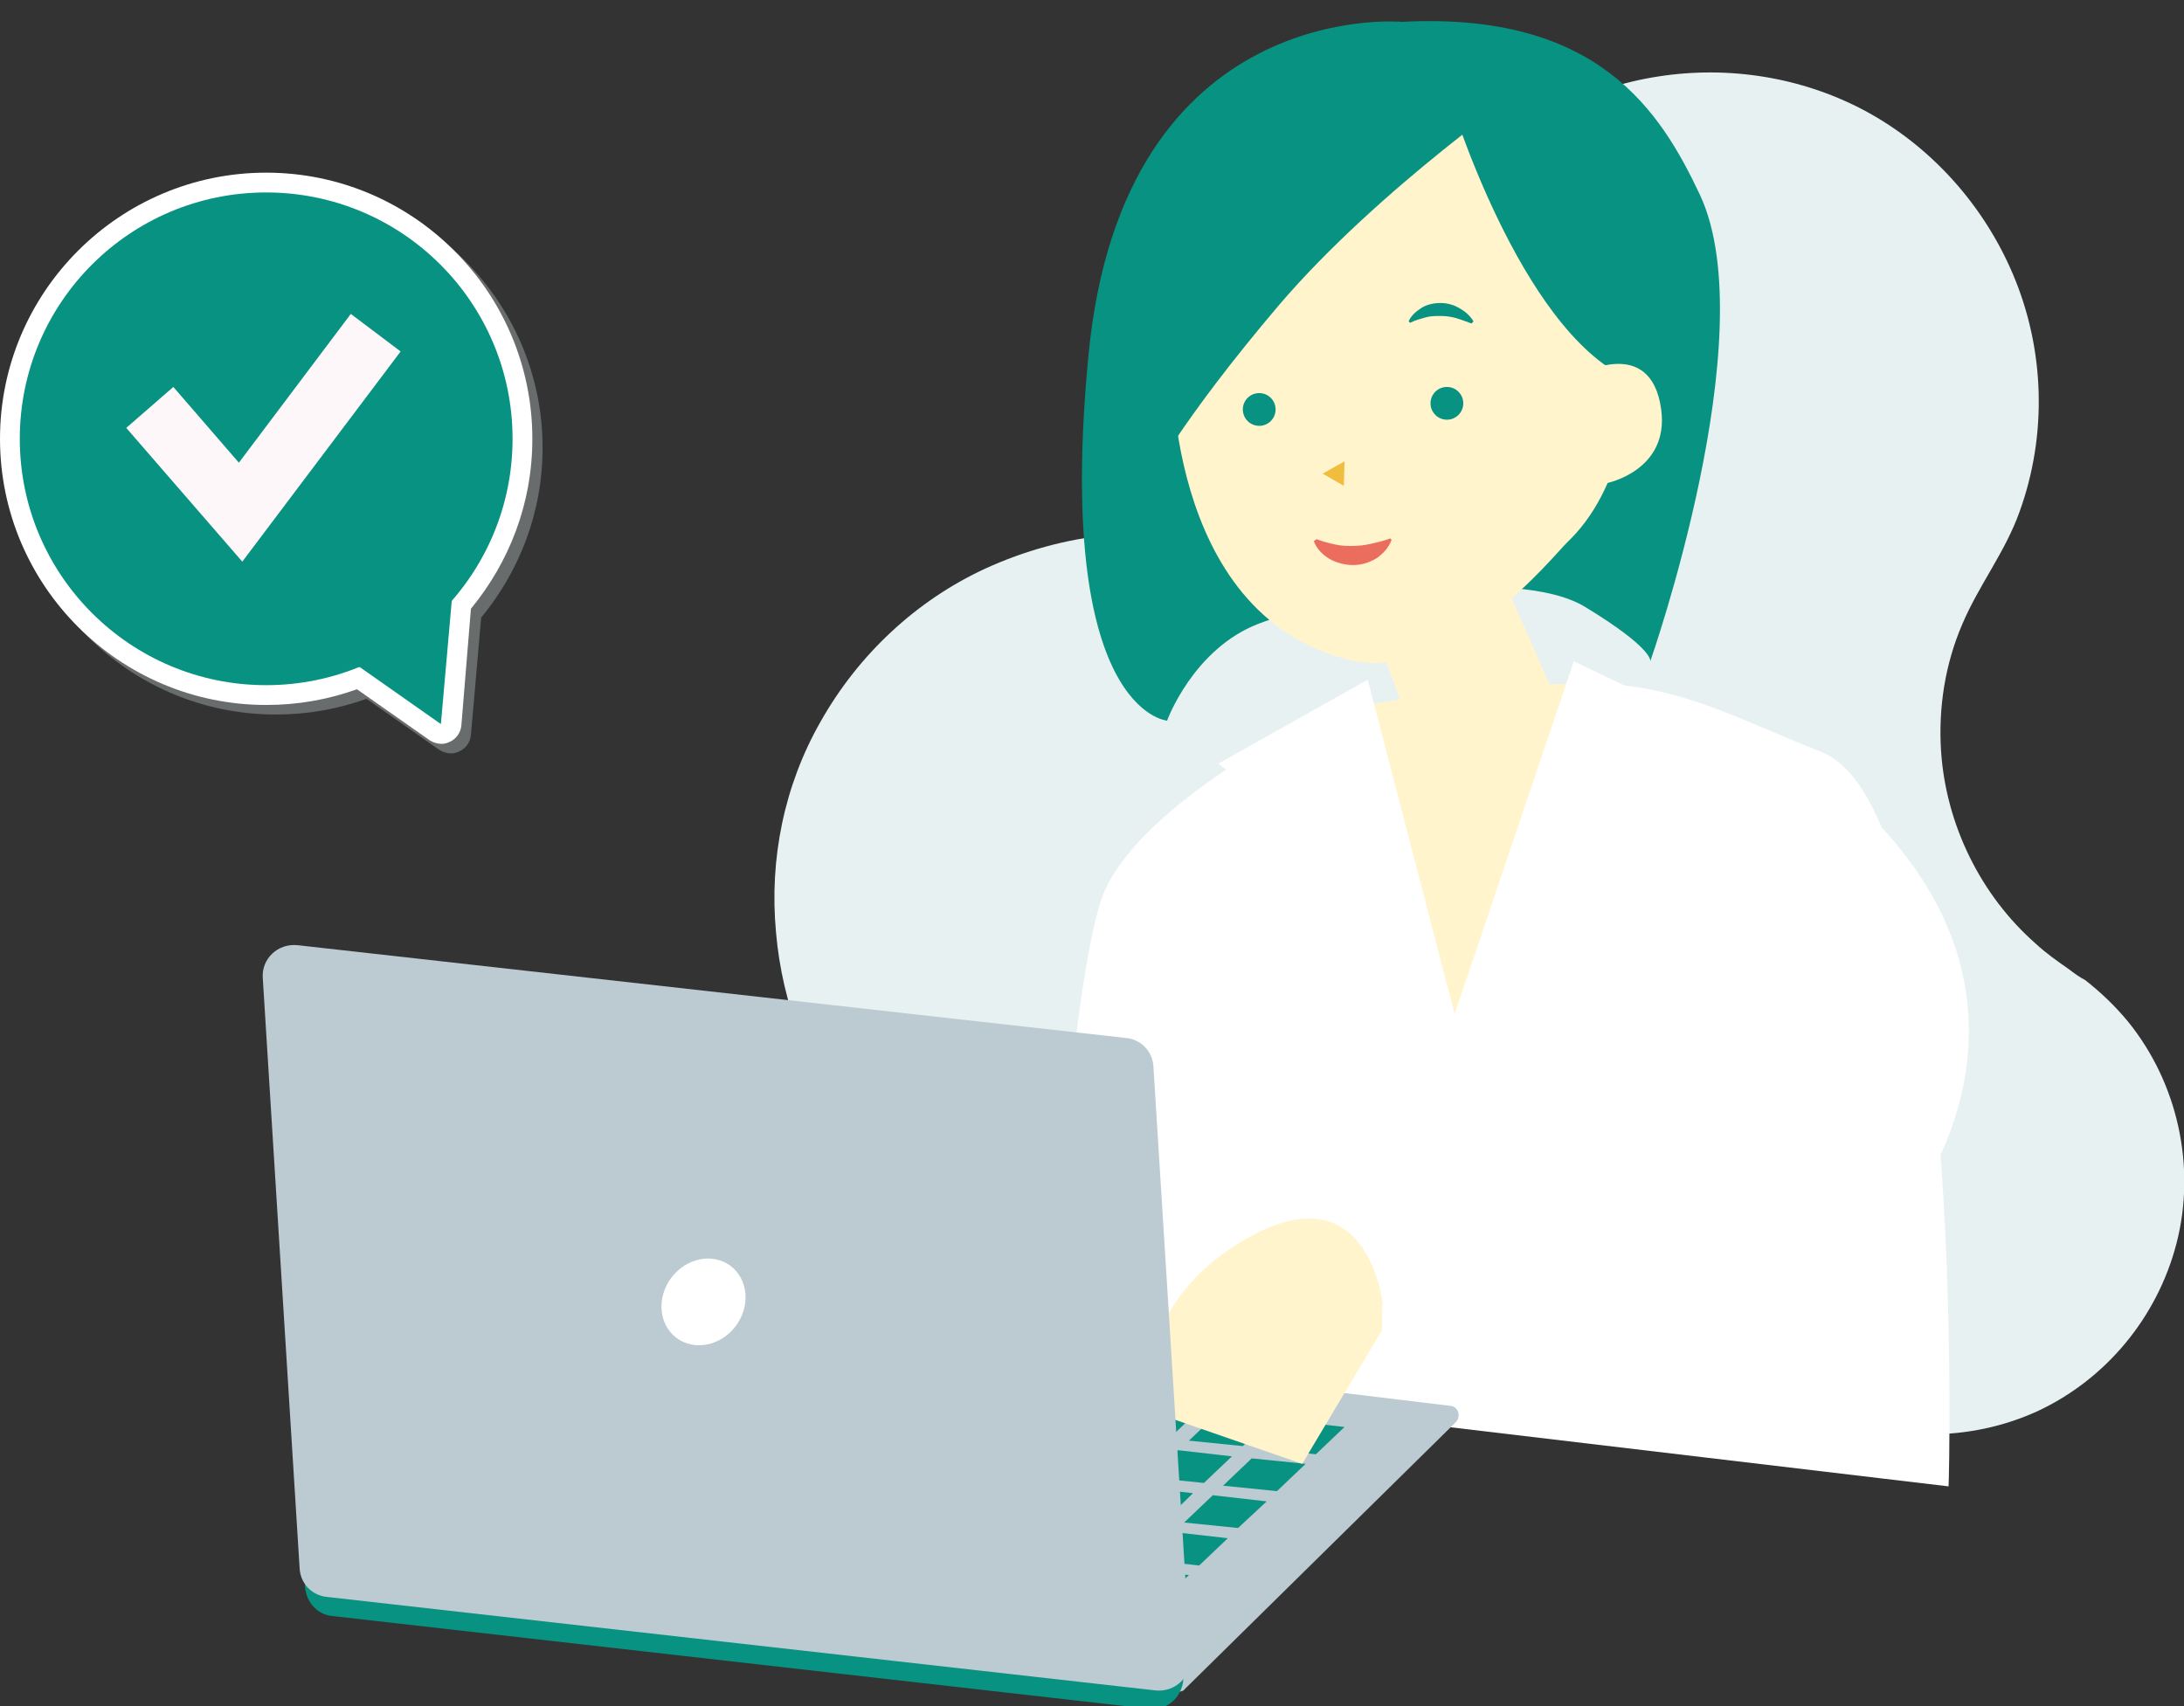 <?xml version="1.0" encoding="utf-8"?>
<!-- Generator: Adobe Illustrator 27.6.1, SVG Export Plug-In . SVG Version: 6.00 Build 0)  -->
<svg version="1.1" id="レイヤー_1" xmlns="http://www.w3.org/2000/svg" xmlns:xlink="http://www.w3.org/1999/xlink" x="0px"
	 y="0px" viewBox="0 0 320 250" style="enable-background:new 0 0 320 250;" xml:space="preserve">
<rect x="0" y="0" width="320" height="250" fill="#333333" stroke="none"/>
<style type="text/css">
	.st0{fill:#E8F1F1;}
	.st1{fill:#089281;}
	.st2{fill:#FFF4CC;}
	.st3{fill:#FFFFFF;}
	.st4{fill:#BCCBD1;}
	.st5{opacity:0.3;}
	.st6{fill:#FDF7FA;}
	.st7{fill:#EB6D5E;}
	.st8{fill:#F1BD3F;}
</style>
<g>
	<path class="st0" d="M303.1,142c-1.7-1.2-3.3-2.3-4.8-3.7c-8.1-7.1-13.2-17.5-13.9-28.3c-0.4-6.3,0.6-12.7,3.1-18.5
		c2.4-5.7,6.3-10.6,8.4-16.5c4.1-11.3,3.7-23.9-1-34.9c-4.3-10.1-12-18.7-21.7-23.9c-9.2-4.9-19.9-6.6-30.2-5
		c-10.4,1.6-20.2,6.6-27.4,14.3c-3.7,3.9-6.8,8.4-9,13.4c-1.1,2.4-2,4.9-2.7,7.5c-0.8,3.1-1.1,6.2-1.6,9.3c-0.9,5.8-3.7,11.1-8,15.1
		c-2.1,1.9-4.4,3.5-7,4.7c-2.7,1.2-5.5,1.8-8.3,2.3c-2.5,0.5-4.8,0.7-7.4,0.5c-3.1-0.2-6.2-0.2-9.2,0.1c-6.2,0.6-12.3,2.3-18,4.9
		c-10.2,4.7-18.7,12.7-24.2,22.5c-5.3,9.3-7.5,20.1-6.5,30.8c0.9,10.6,4.9,20.8,11.3,29.3c6.2,8.1,14.6,14.3,24.1,17.9
		c9.3,3.5,19.4,4.7,29.2,3.1c5.1-0.8,10-2.3,14.6-4.6c5.5-2.7,10.6-6,16.6-7.4c12-2.6,24.9,0.8,34.2,8.9c2.2,2,4.2,4.2,5.9,6.6
		c1.7,2.4,3.2,4.8,5.1,7c3.4,3.9,7.7,7.1,12.4,9.3c9.9,4.6,21.5,4.6,31.4,0.1c10.1-4.7,17.6-13.8,20.4-24.6
		c2.9-11.2,0.2-23.5-7.1-32.5c-1.9-2.3-4-4.3-6.3-6.1C304.7,143.2,303.9,142.6,303.1,142z"/>
	<path class="st1" d="M205.4,3.2c0,0-40.8-3.7-45.9,48.7c-5.1,52.4,11.5,53.7,11.5,53.7s3.8-10.5,13.4-14.2
		c9.6-3.7,37.6-8.6,47.8-2.5c10.2,6.2,9.6,8,9.6,8s16.8-47.8,7.3-68.3C243.3,16.3,234.2,1.7,205.4,3.2z"/>
	<path class="st2" d="M229.6,79.5c3-2.9,9-9.7,10.3-29.1c1.3-19.1-1.5-36.7-29-37.9c-12.7-0.6-35.6-1.5-39.2,39.6
		c0,0-1.4,37.9,26,44.6C212.6,100.3,227.7,81.3,229.6,79.5z"/>
	<path class="st2" d="M261.9,109.2c-19.8-7.5-24.3-12.3-60-6.2c-3.2,0.5-32.6,12.3-37,25.3c-4.5,13-8.9,62.3-8.9,62.3l120.7-2.1
		C276.6,188.6,281.7,116.7,261.9,109.2z"/>
	<path class="st3" d="M266.9,110.2c-13.3-5.3-20.1-9.4-32.8-10.1c-2.1,16.8-17.2,47-21,51.3c-1.9-8.1-16.1-46.5-16.6-47.8
		c-9.8,4-31.3,16.5-35.2,28.4c-4.8,14.7-8.1,70.1-8.1,70.1l132.3,15.7C285.6,217.8,288.1,118.7,266.9,110.2z"/>
	<path class="st1" d="M168.3,70.8c0,0,4.5-8.9,19.1-26.1c14.7-17.2,37-32.5,37-32.5s-28.1-6.4-38.3,1.9
		C176,22.3,168.3,50.4,168.3,70.8z"/>
	<path class="st1" d="M212.3,14c0,0,10.3,34.3,26.3,41.5c6.2,2.8,10,3.4,10,3.4s10.4-34.1-19-48.8C210.6,0.7,212.3,14,212.3,14z"/>
	<path class="st2" d="M231.4,54.9c0,0,10.5-5.9,12,5.1c1.2,9-8,10.8-8,10.8s-6.9-1-3.2-4.4C236,63,231.4,54.9,231.4,54.9z"/>
	<path class="st3" d="M276.3,121.9c-9.3-10.4-20.8-16-21.3-16.2l-5.2,10.8c0.1,0,10,4.9,17.8,13.6c9.5,10.8,11.4,22.7,5.4,35.2
		c-14,29.6-41.1,24.1-60.4,17.4l-15.7-5.5l-3.9,11.3l15.7,5.5c8.3,2.9,18.8,6,30.1,6c1.9,0,3.9-0.1,5.8-0.3
		c17.7-1.8,30.9-11.6,39.2-29.3C292,153.3,289.4,136.5,276.3,121.9z"/>
	<g>
		<path class="st4" d="M172.5,247.9l-126-15.2c-1.2-0.1-1.6-1.6-0.8-2.4l39.7-39.1c0.3-0.3,0.7-0.4,1.1-0.4l126,15.2
			c1.2,0.1,1.6,1.6,0.8,2.4l-39.7,39.1C173.4,247.8,173,247.9,172.5,247.9z"/>
	</g>
	<g>
		<g>
			<polygon class="st1" points="88.1,201.8 92.3,197.8 100.2,198.7 96,202.7 			"/>
		</g>
		<g>
			<polygon class="st1" points="98.9,203 103.1,199 111,199.8 106.8,203.8 			"/>
		</g>
		<g>
			<polygon class="st1" points="109.6,204.1 113.8,200.1 121.7,201 117.5,205 			"/>
		</g>
		<g>
			<polygon class="st1" points="120.4,205.3 124.6,201.3 132.5,202.1 128.3,206.1 			"/>
		</g>
		<g>
			<polygon class="st1" points="131.1,206.4 135.3,202.4 143.2,203.3 139,207.3 			"/>
		</g>
		<g>
			<polygon class="st1" points="141.9,207.6 146.1,203.6 154,204.4 149.8,208.4 			"/>
		</g>
		<g>
			<polygon class="st1" points="152.7,208.7 156.8,204.8 164.7,205.6 160.6,209.6 			"/>
		</g>
		<g>
			<polygon class="st1" points="163.4,209.9 167.6,205.9 175.5,206.8 171.3,210.8 			"/>
		</g>
		<g>
			<polygon class="st1" points="174.2,211.1 178.4,207.1 186.2,207.9 182.1,211.9 			"/>
		</g>
		<g>
			<polygon class="st1" points="184.9,212.2 189.1,208.2 197,209.1 192.8,213.1 			"/>
		</g>
		<g>
			<polygon class="st1" points="82.4,207.3 86.6,203.3 94.5,204.1 90.3,208.1 			"/>
		</g>
		<g>
			<polygon class="st1" points="93.2,208.4 97.4,204.4 105.3,205.3 101.1,209.3 			"/>
		</g>
		<g>
			<polygon class="st1" points="103.9,209.6 108.1,205.6 116,206.4 111.8,210.4 			"/>
		</g>
		<g>
			<polygon class="st1" points="114.7,210.7 118.9,206.7 126.8,207.6 122.6,211.6 			"/>
		</g>
		<g>
			<polygon class="st1" points="125.4,211.9 129.6,207.9 137.5,208.7 133.3,212.7 			"/>
		</g>
		<g>
			<polygon class="st1" points="136.2,213 140.4,209 148.3,209.9 144.1,213.9 			"/>
		</g>
		<g>
			<polygon class="st1" points="147,214.2 151.1,210.2 159,211 154.9,215 			"/>
		</g>
		<g>
			<polygon class="st1" points="157.7,215.3 161.9,211.3 169.8,212.2 165.6,216.2 			"/>
		</g>
		<g>
			<polygon class="st1" points="168.5,216.5 172.6,212.5 180.5,213.4 176.4,217.3 			"/>
		</g>
		<g>
			<polygon class="st1" points="179.2,217.7 183.4,213.7 191.3,214.5 187.1,218.5 			"/>
		</g>
		<g>
			<polygon class="st1" points="76.7,212.7 80.9,208.7 88.8,209.5 84.6,213.5 			"/>
		</g>
		<g>
			<polygon class="st1" points="87.5,213.9 91.7,209.9 99.6,210.7 95.4,214.7 			"/>
		</g>
		<g>
			<polygon class="st1" points="98.2,215 102.4,211 110.3,211.9 106.1,215.9 			"/>
		</g>
		<g>
			<polygon class="st1" points="109,216.2 113.2,212.2 121.1,213 116.9,217 			"/>
		</g>
		<g>
			<polygon class="st1" points="119.7,217.3 123.9,213.3 131.8,214.2 127.6,218.2 			"/>
		</g>
		<g>
			<polygon class="st1" points="130.5,218.5 134.7,214.5 142.6,215.3 138.4,219.3 			"/>
		</g>
		<g>
			<polygon class="st1" points="141.3,219.6 145.4,215.6 153.3,216.5 149.1,220.5 			"/>
		</g>
		<g>
			<polygon class="st1" points="152,220.8 156.2,216.8 164.1,217.6 159.9,221.6 			"/>
		</g>
		<g>
			<polygon class="st1" points="162.8,221.9 166.9,217.9 174.8,218.8 170.7,222.8 			"/>
		</g>
		<g>
			<polygon class="st1" points="173.5,223.1 177.7,219.1 185.6,220 181.4,223.9 			"/>
		</g>
		<g>
			<polygon class="st1" points="71,218.1 75.2,214.1 83.1,215 78.9,219 			"/>
		</g>
		<g>
			<polygon class="st1" points="81.8,219.3 86,215.3 93.9,216.1 89.7,220.1 			"/>
		</g>
		<g>
			<polygon class="st1" points="92.5,220.4 96.7,216.5 104.6,217.3 100.4,221.3 			"/>
		</g>
		<g>
			<polygon class="st1" points="103.3,221.6 107.5,217.6 115.4,218.5 111.2,222.5 			"/>
		</g>
		<g>
			<polygon class="st1" points="114,222.8 118.2,218.8 126.1,219.6 121.9,223.6 			"/>
		</g>
		<g>
			<polygon class="st1" points="124.8,223.9 129,219.9 136.9,220.8 132.7,224.8 			"/>
		</g>
		<g>
			<polygon class="st1" points="135.6,225.1 139.7,221.1 147.6,221.9 143.4,225.9 			"/>
		</g>
		<g>
			<polygon class="st1" points="146.3,226.2 150.5,222.2 158.4,223.1 154.2,227.1 			"/>
		</g>
		<g>
			<polygon class="st1" points="157.1,227.4 161.2,223.4 169.1,224.2 165,228.2 			"/>
		</g>
		<g>
			<polygon class="st1" points="167.8,228.5 172,224.5 179.9,225.4 175.7,229.4 			"/>
		</g>
		<g>
			<polygon class="st1" points="65.3,223.6 69.5,219.6 77.4,220.4 73.2,224.4 			"/>
		</g>
		<g>
			<polygon class="st1" points="76.1,224.7 80.3,220.7 88.2,221.6 84,225.6 			"/>
		</g>
		<g>
			<polygon class="st1" points="86.8,225.9 91,221.9 98.9,222.7 94.7,226.7 			"/>
		</g>
		<g>
			<polygon class="st1" points="97.6,227 101.8,223 109.7,223.9 105.5,227.9 			"/>
		</g>
		<g>
			<polygon class="st1" points="108.3,228.2 112.5,224.2 120.4,225.1 116.2,229 			"/>
		</g>
		<g>
			<polygon class="st1" points="119.1,229.4 123.3,225.4 131.2,226.2 127,230.2 			"/>
		</g>
		<g>
			<polygon class="st1" points="129.9,230.5 134,226.5 141.9,227.4 137.7,231.4 			"/>
		</g>
		<g>
			<polygon class="st1" points="140.6,231.7 144.8,227.7 152.7,228.5 148.5,232.5 			"/>
		</g>
		<g>
			<polygon class="st1" points="151.4,232.8 155.5,228.8 163.4,229.7 159.3,233.7 			"/>
		</g>
		<g>
			<polygon class="st1" points="162.1,234 166.3,230 174.2,230.8 170,234.8 			"/>
		</g>
		<g>
			<polygon class="st1" points="59.6,229 63.8,225 71.7,225.9 67.5,229.9 			"/>
		</g>
		<g>
			<polygon class="st1" points="70.4,230.2 74.6,226.2 82.5,227 78.3,231 			"/>
		</g>
		<g>
			<polygon class="st1" points="81.1,231.3 85.3,227.3 93.2,228.2 89,232.2 			"/>
		</g>
		<g>
			<polygon class="st1" points="91.9,232.5 96.1,228.5 104,229.3 99.8,233.3 			"/>
		</g>
		<g>
			<polygon class="st1" points="102.6,233.6 106.8,229.6 114.7,230.5 110.5,234.5 			"/>
		</g>
		<g>
			<polygon class="st1" points="113.4,234.8 117.6,230.8 125.5,231.7 121.3,235.6 			"/>
		</g>
		<g>
			<polygon class="st1" points="124.1,236 128.3,232 136.2,232.8 132,236.8 			"/>
		</g>
		<g>
			<polygon class="st1" points="134.9,237.1 139.1,233.1 147,234 142.8,238 			"/>
		</g>
		<g>
			<polygon class="st1" points="145.7,238.3 149.8,234.3 157.7,235.1 153.6,239.1 			"/>
		</g>
		<g>
			<polygon class="st1" points="156.4,239.4 160.6,235.4 168.5,236.3 164.3,240.3 			"/>
		</g>
		<g>
			<polygon class="st1" points="53.9,234.5 58.1,230.5 66,231.3 61.8,235.3 			"/>
		</g>
		<g>
			<polygon class="st1" points="64.7,235.6 68.9,231.6 76.8,232.5 72.6,236.5 			"/>
		</g>
		<g>
			<polygon class="st1" points="75.4,236.8 79.6,232.8 87.5,233.6 83.3,237.6 			"/>
		</g>
		<g>
			<polygon class="st1" points="86.2,237.9 90.4,233.9 98.3,234.8 94.1,238.8 			"/>
		</g>
		<g>
			<polygon class="st1" points="96.9,239.1 101.1,235.1 109,235.9 104.8,239.9 			"/>
		</g>
		<g>
			<polygon class="st1" points="107.7,240.2 111.9,236.2 119.8,237.1 115.6,241.1 			"/>
		</g>
		<g>
			<polygon class="st1" points="118.4,241.4 122.6,237.4 130.5,238.2 126.3,242.2 			"/>
		</g>
		<g>
			<polygon class="st1" points="129.2,242.6 133.4,238.6 141.3,239.4 137.1,243.4 			"/>
		</g>
		<g>
			<polygon class="st1" points="140,243.7 144.1,239.7 152,240.6 147.9,244.6 			"/>
		</g>
		<g>
			<polygon class="st1" points="150.7,244.9 154.9,240.9 162.8,241.7 158.6,245.7 			"/>
		</g>
	</g>
	<polygon class="st2" points="202.8,96.2 210.4,116.7 232.1,111.8 220.4,85.2 	"/>
	<polygon class="st3" points="214.1,152.3 200.4,99.6 178.5,111.9 195.6,124.9 189.4,131.8 	"/>
	<polygon class="st3" points="230.6,96.9 260.7,111.3 238.1,121.5 250.4,129.7 211.4,153.7 	"/>
	<path class="st2" d="M202.6,191.1c0,0-2-19.6-19.6-9.8c-17.6,9.8-14.7,25.4-14.7,25.4l22.5,7.8l11.7-19.6V191.1z"/>
	<path class="st1" d="M168.4,250.4L48.7,236.8c-2.2-0.2-3.8-2-4-4.2l-5.2-86.5c-0.2-2.8,2.2-5.1,5-4.8l119.7,13.5
		c2.2,0.2,3.8,2,4,4.2l5.2,86.5C173.5,248.4,171.2,250.7,168.4,250.4z"/>
	<g>
		<path class="st4" d="M169.3,247.7L47.9,234c-2.2-0.2-3.9-2-4-4.2l-5.4-86.5c-0.2-2.8,2.2-5.1,5.1-4.8L165,152.1
			c2.2,0.2,3.9,2,4,4.2l5.4,86.5C174.6,245.7,172.2,248,169.3,247.7z"/>
		
			<ellipse transform="matrix(0.601 -0.799 0.799 0.601 -111.332 158.477)" class="st3" cx="103.1" cy="190.8" rx="6.6" ry="5.9"/>
	</g>
	<g class="st5">
		<path class="st0" d="M40.4,26.7c-21.5,0-39,17.5-39,39c0,21.5,17.5,39,39,39c4.7,0,9.1-0.8,13.3-2.3l10.7,7.5
			c0.5,0.3,1.1,0.5,1.7,0.5c0.4,0,0.8-0.1,1.2-0.3c0.9-0.4,1.6-1.3,1.7-2.4l1.5-17.2c5.6-6.8,9-15.4,9-24.9
			C79.5,44.2,62,26.7,40.4,26.7z"/>
	</g>
	<g>
		<path class="st3" d="M39,25.3c-21.5,0-39,17.5-39,39c0,21.5,17.5,39,39,39c4.7,0,9.1-0.8,13.3-2.3l10.7,7.5
			c0.5,0.3,1.1,0.5,1.7,0.5c0.4,0,0.8-0.1,1.2-0.3c0.9-0.4,1.6-1.3,1.7-2.4L69,89.2c5.6-6.8,9-15.4,9-24.9
			C78,42.8,60.5,25.3,39,25.3z"/>
	</g>
	<g>
		<circle class="st1" cx="39" cy="64.3" r="36.1"/>
	</g>
	<g>
		<polygon class="st6" points="35.5,82.3 18.5,62.7 25.4,56.7 35,67.8 51.4,46 58.7,51.5 		"/>
	</g>
	<g>
		<polygon class="st1" points="64.6,106.1 48.8,95 66.3,86.8 		"/>
	</g>
	<g>
		<g>
			<path class="st7" d="M192.9,79c1,0.4,1.9,0.6,2.8,0.8c0.9,0.2,1.7,0.2,2.5,0.2c0.8,0,1.7-0.1,2.6-0.3c0.9-0.2,1.8-0.4,2.9-0.8
				l0.2,0.2c-0.4,1.1-1.2,2-2.2,2.7c-1,0.6-2.2,1-3.4,1c-1.2,0-2.4-0.3-3.5-0.9c-1-0.6-1.9-1.5-2.3-2.6L192.9,79z"/>
		</g>
	</g>
	<polygon class="st8" points="197,67.6 196.9,71.2 193.8,69.4 	"/>
	<circle class="st1" cx="184.5" cy="60" r="2.4"/>
	<circle class="st1" cx="212" cy="59.1" r="2.4"/>
	<path class="st1" d="M213.9,45.2c-0.8-0.5-1.8-0.8-2.8-0.8c-1,0-2,0.2-2.8,0.7c-0.8,0.5-1.6,1.2-1.9,2l0.2,0.2
		c0.8-0.4,1.6-0.6,2.3-0.8c0.7-0.2,1.5-0.2,2.2-0.2c0.7,0,1.5,0.1,2.2,0.3c0.7,0.2,1.5,0.5,2.3,0.8l0.3-0.3
		C215.5,46.4,214.8,45.7,213.9,45.2z"/>
</g>
</svg>

